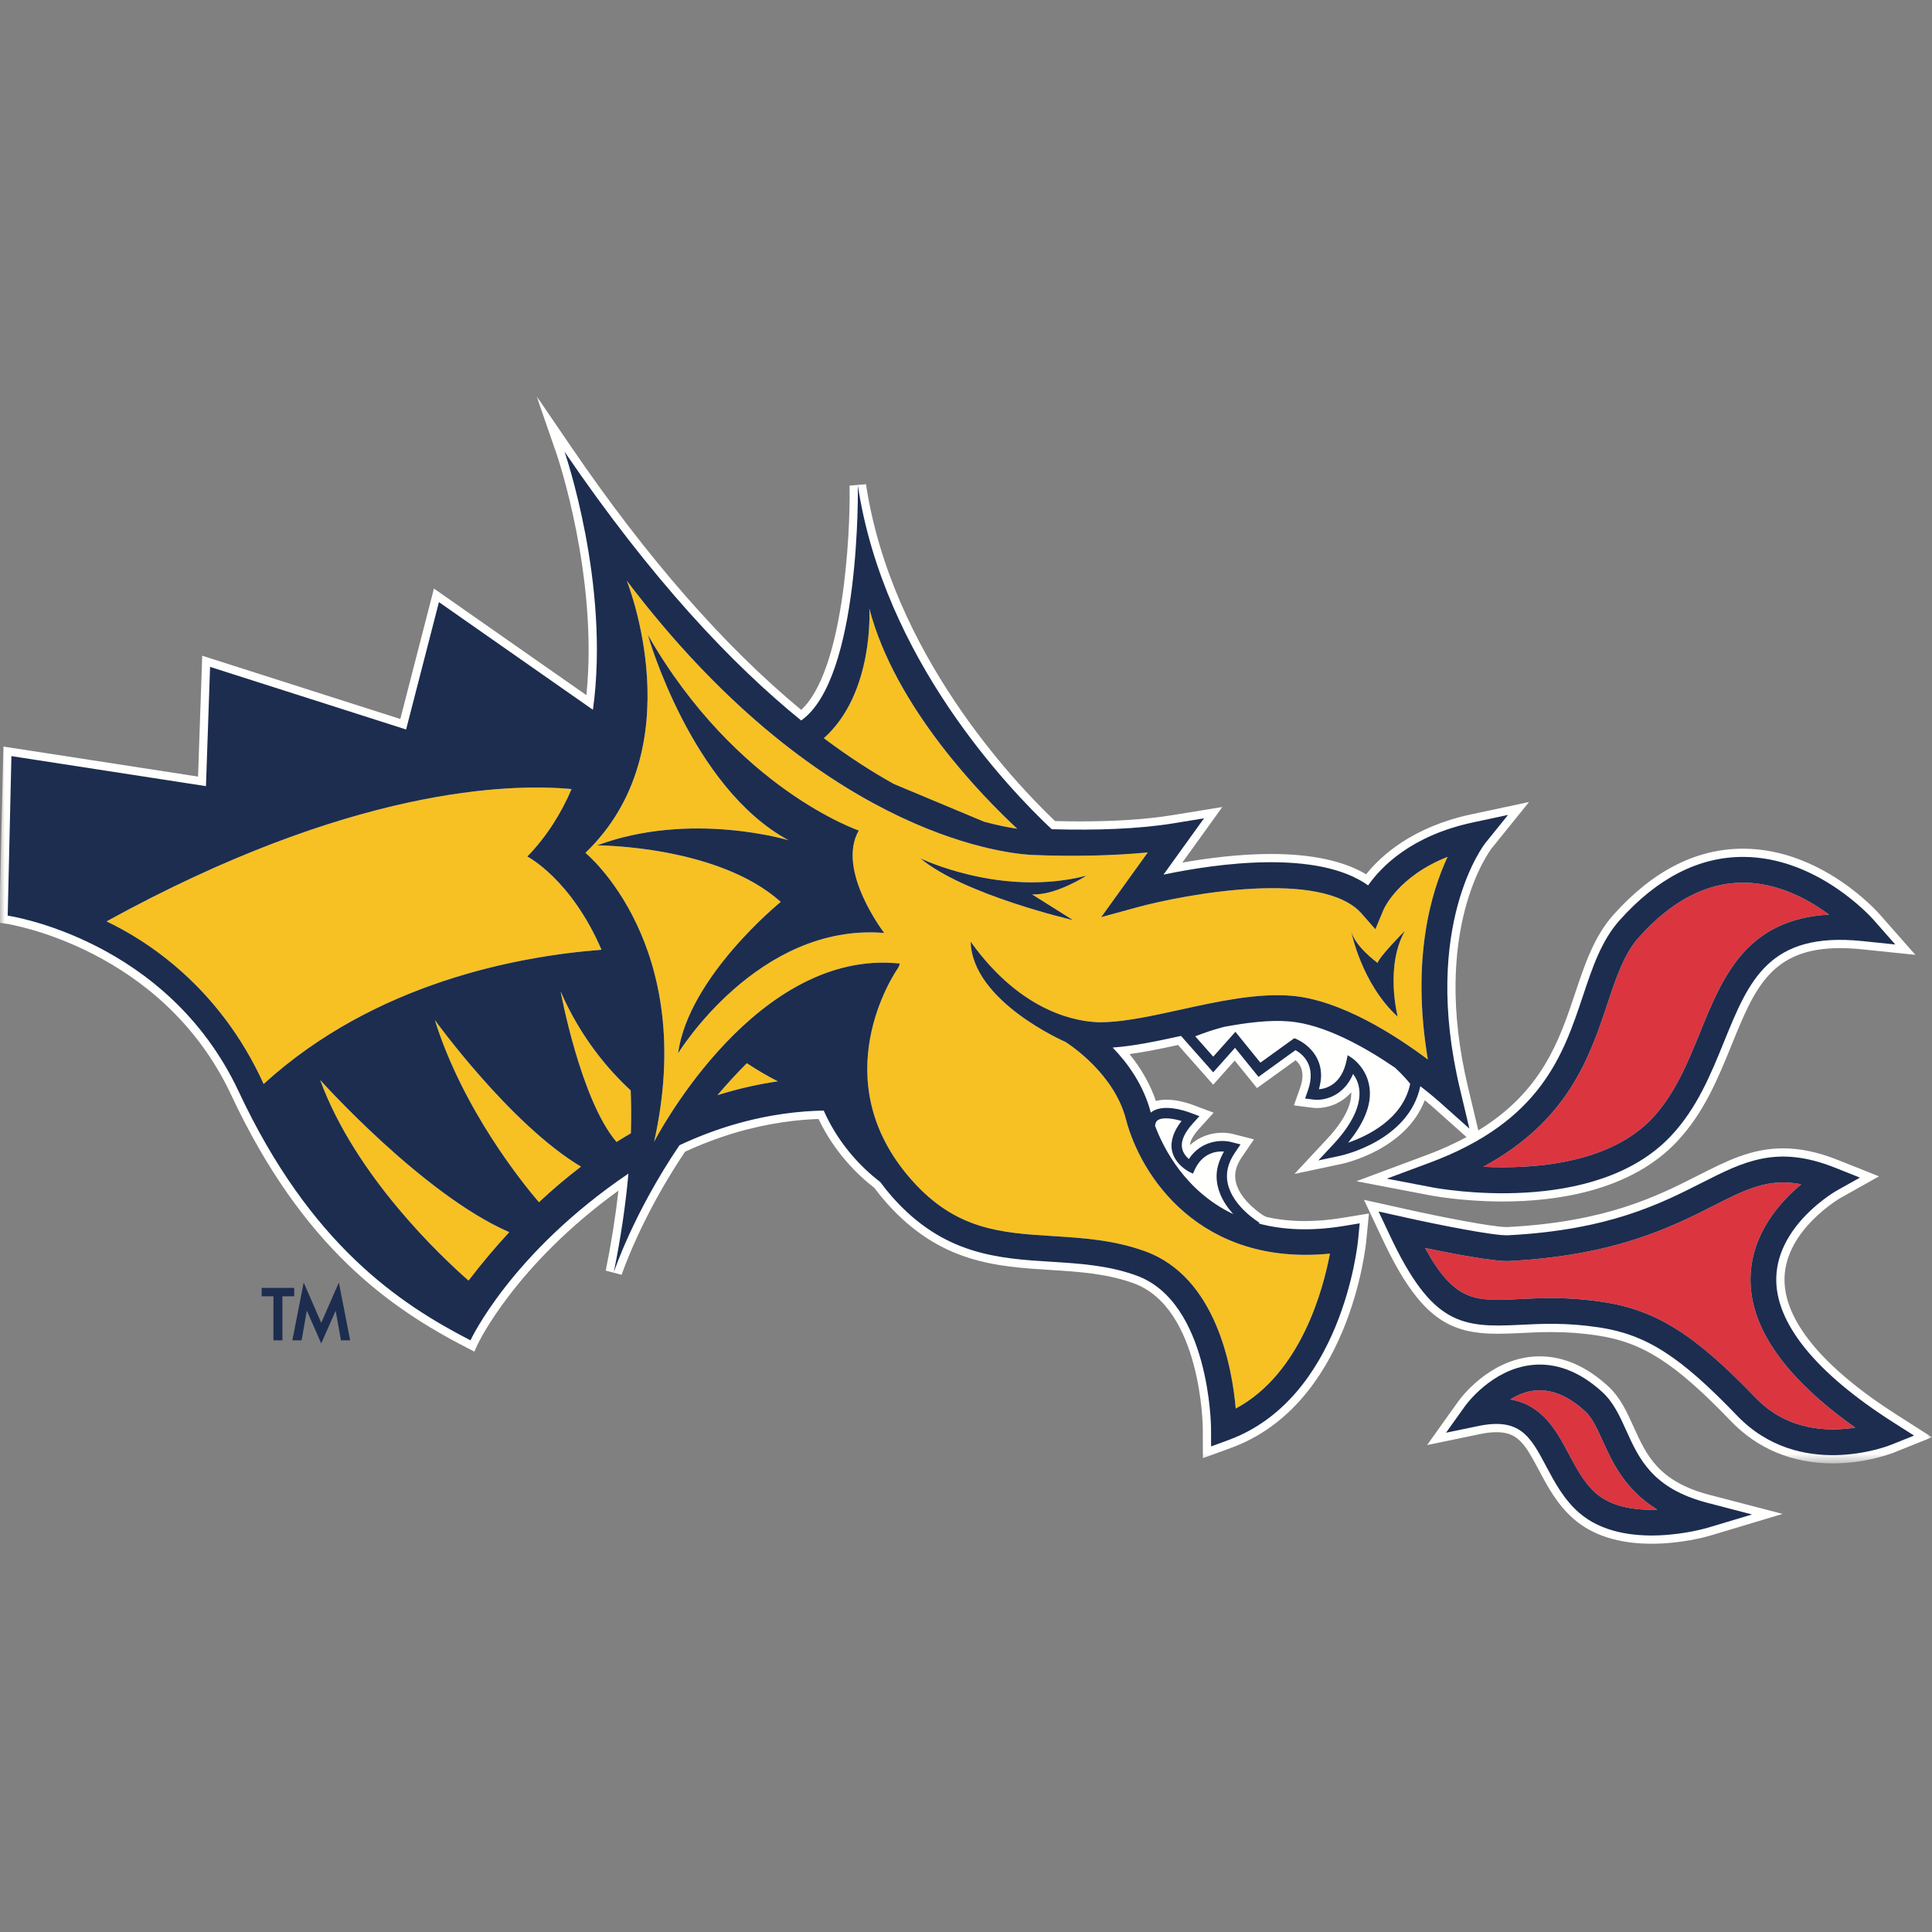 <?xml version="1.0" encoding="UTF-8"?>
<svg width="200px" height="200px" viewBox="0 0 200 200" version="1.1" xmlns="http://www.w3.org/2000/svg" xmlns:xlink="http://www.w3.org/1999/xlink">
    <rect x="0" y="0" width="200" height="200" fill="#808080" stroke="none"/>
    <title>drexel_BGD</title>
    <defs>
        <polygon id="path-1" points="0 0 200 0 200 110.49 0 110.49"></polygon>
    </defs>
    <g id="drexel_BGD" stroke="none" stroke-width="1" fill="none" fill-rule="evenodd">
        <g id="Drexel_bgd" transform="translate(0, 41)">
            <path d="M172.4,117.897 C172.251,117.908 172.105,117.919 171.953,117.927 C172.105,117.919 172.252,117.908 172.4,117.897 Z M173.401,117.805 C173.261,117.821 173.123,117.837 172.978,117.85 C173.122,117.837 173.262,117.821 173.401,117.805 Z M174.307,117.682 C174.183,117.701 174.058,117.72 173.926,117.738 C174.057,117.72 174.184,117.701 174.307,117.682 Z M175.105,117.544 C174.998,117.565 174.889,117.583 174.774,117.604 C174.887,117.584 175.001,117.564 175.105,117.544 Z M175.769,117.407 C175.688,117.425 175.599,117.443 175.51,117.463 C175.598,117.443 175.69,117.425 175.769,117.407 Z M176.291,117.285 C176.236,117.298 176.17,117.313 176.107,117.329 C176.168,117.314 176.237,117.298 176.291,117.285 Z M170.85,117.951 C171.01,117.952 171.166,117.947 171.323,117.945 C171.207,117.947 171.095,117.955 170.977,117.955 C170.936,117.955 170.892,117.952 170.85,117.951 Z M169.831,117.913 C170.038,117.927 170.244,117.935 170.447,117.94 C170.242,117.935 170.039,117.927 169.831,117.913 Z M168.793,117.809 C168.995,117.835 169.196,117.857 169.398,117.877 C169.196,117.857 168.995,117.835 168.793,117.809 Z M165.289,116.793 C165.075,116.688 164.869,116.566 164.664,116.444 C164.869,116.566 165.075,116.688 165.289,116.793 Z M164.348,116.259 C164.044,116.06 163.75,115.844 163.468,115.6 C163.75,115.844 164.044,116.06 164.348,116.259 Z M159.642,110.011 C159.78,110.266 159.92,110.526 160.063,110.799 C159.92,110.526 159.78,110.266 159.642,110.011 Z M158.584,108.29 C158.74,108.499 158.89,108.728 159.039,108.967 C158.89,108.728 158.74,108.499 158.584,108.29 Z M159.122,109.1 C159.263,109.334 159.403,109.577 159.544,109.832 C159.403,109.577 159.263,109.334 159.122,109.1 Z M154.759,106.415 C154.577,106.419 154.384,106.431 154.184,106.45 C154.384,106.431 154.577,106.419 154.759,106.415 Z M153.026,106.623 C153.346,106.556 153.645,106.51 153.931,106.475 C153.645,106.51 153.346,106.556 153.026,106.623 Z M158.57,108.271 C158.419,108.069 158.26,107.885 158.095,107.711 C158.26,107.885 158.419,108.069 158.57,108.271 Z M156.687,106.724 C156.465,106.634 156.224,106.567 155.968,106.515 C156.224,106.567 156.465,106.634 156.687,106.724 Z M157.355,107.084 C157.157,106.952 156.95,106.832 156.722,106.737 C156.95,106.832 157.157,106.952 157.355,107.084 Z M158.001,107.612 C157.834,107.445 157.657,107.296 157.47,107.16 C157.657,107.296 157.834,107.445 158.001,107.612 Z M155.829,106.486 C155.567,106.44 155.284,106.416 154.982,106.412 C155.284,106.416 155.567,106.44 155.829,106.486 Z M159.401,100.261 C159.421,100.261 159.442,100.263 159.463,100.263 C159.168,100.261 158.874,100.273 158.578,100.303 C158.854,100.275 159.128,100.261 159.401,100.261 Z M160.348,100.324 C160.155,100.3 159.959,100.289 159.764,100.28 C159.959,100.289 160.155,100.3 160.348,100.324 Z M161.23,100.486 C161.054,100.443 160.875,100.411 160.696,100.38 C160.875,100.411 161.053,100.443 161.23,100.486 Z M162.109,100.75 C161.937,100.688 161.764,100.633 161.591,100.585 C161.764,100.633 161.937,100.688 162.109,100.75 Z M162.983,101.118 C162.813,101.037 162.642,100.96 162.472,100.889 C162.642,100.96 162.813,101.037 162.983,101.118 Z M163.862,101.597 C163.687,101.491 163.513,101.388 163.338,101.295 C163.513,101.388 163.687,101.491 163.862,101.597 Z M164.763,102.204 C164.573,102.064 164.384,101.925 164.193,101.8 C164.384,101.925 164.573,102.064 164.763,102.204 Z M165.873,103.109 C165.596,102.857 165.317,102.624 165.038,102.405 C165.317,102.624 165.596,102.857 165.873,103.109 Z M166.278,117.209 C166.076,117.136 165.88,117.052 165.683,116.966 C165.879,117.052 166.076,117.136 166.278,117.209 Z M167.302,117.521 C167.102,117.471 166.906,117.411 166.708,117.349 C166.905,117.411 167.103,117.471 167.302,117.521 Z M168.347,117.74 C168.146,117.707 167.946,117.667 167.746,117.625 C167.946,117.667 168.146,117.707 168.347,117.74 Z M176.978,113.752 C171.677,112.373 170.437,109.635 169.125,106.734 C168.41,105.149 167.737,103.658 166.448,102.48 C164.216,100.441 161.844,99.408 159.401,99.408 C159.099,99.408 158.792,99.424 158.489,99.455 C154.077,99.923 151.283,103.623 150.979,104.044 L148.996,106.821 L147.731,108.593 L149.864,108.151 L153.199,107.458 C153.835,107.326 154.409,107.259 154.907,107.259 C157.128,107.259 157.862,108.466 159.311,111.199 C160.195,112.865 161.197,114.755 162.909,116.243 C164.869,117.945 167.583,118.807 170.977,118.807 C174.025,118.807 176.571,118.105 177.05,117.963 L181.617,116.594 L184.533,115.719 L181.586,114.952 L176.978,113.752 L176.978,113.752 Z" id="Fill-1" fill="#FFFFFE"></path>
            <g id="Group-5">
                <mask id="mask-2" fill="white">
                    <use xlink:href="#path-1"></use>
                </mask>
                <g id="Clip-3"></g>
                <path d="M195.003,108.827 C195.062,108.809 195.133,108.788 195.186,108.771 C195.133,108.788 195.063,108.809 195.003,108.827 Z M194.376,109.008 C194.462,108.985 194.561,108.961 194.64,108.938 C194.56,108.961 194.463,108.985 194.376,109.008 Z M193.591,109.2 C193.706,109.174 193.83,109.148 193.937,109.123 C193.829,109.15 193.707,109.174 193.591,109.2 Z M192.679,109.376 C192.818,109.353 192.963,109.331 193.093,109.306 C192.961,109.331 192.818,109.353 192.679,109.376 Z M191.654,109.519 C191.813,109.502 191.975,109.486 192.126,109.465 C191.973,109.486 191.813,109.502 191.654,109.519 Z M190.531,109.608 C190.705,109.599 190.882,109.594 191.05,109.581 C190.881,109.594 190.705,109.599 190.531,109.608 Z M189.27,109.62 C189.479,109.626 189.687,109.632 189.889,109.631 C189.832,109.631 189.78,109.637 189.722,109.637 C189.575,109.637 189.42,109.625 189.27,109.62 Z M182.299,107.579 C182.02,107.402 181.746,107.191 181.47,106.984 C181.746,107.191 182.02,107.402 182.299,107.579 Z M183.588,108.295 C183.332,108.172 183.081,108.022 182.827,107.878 C183.081,108.022 183.333,108.172 183.588,108.295 Z M181.04,106.671 C180.627,106.333 180.22,105.962 179.825,105.55 C180.22,105.962 180.627,106.333 181.04,106.671 Z M163.017,96.131 C163.277,96.151 163.547,96.176 163.819,96.203 C163.547,96.176 163.277,96.151 163.017,96.131 Z M161.86,96.068 C162.083,96.076 162.313,96.09 162.544,96.103 C162.313,96.09 162.083,96.076 161.86,96.068 Z M164.239,96.243 C164.66,96.291 165.091,96.345 165.538,96.414 C165.091,96.345 164.66,96.291 164.239,96.243 Z M160.398,96.046 C159.9,96.047 159.416,96.057 158.951,96.074 C159.416,96.057 159.9,96.047 160.398,96.046 Z M157.344,96.147 C157.78,96.125 158.231,96.103 158.693,96.085 C158.232,96.103 157.779,96.125 157.344,96.147 Z M153.378,96.138 C153.656,96.166 153.938,96.188 154.228,96.199 C153.938,96.187 153.656,96.166 153.378,96.138 Z M152.547,96.021 C152.73,96.054 152.918,96.08 153.106,96.103 C152.918,96.08 152.73,96.054 152.547,96.021 Z M151.747,95.837 C151.908,95.883 152.071,95.922 152.237,95.957 C152.072,95.922 151.908,95.883 151.747,95.837 Z M150.967,95.576 C151.121,95.635 151.275,95.693 151.431,95.742 C151.275,95.693 151.121,95.635 150.967,95.576 Z M150.197,95.217 C150.352,95.299 150.507,95.379 150.663,95.449 C150.507,95.379 150.352,95.299 150.197,95.217 Z M149.39,94.718 C149.566,94.842 149.743,94.963 149.922,95.069 C149.743,94.963 149.566,94.842 149.39,94.718 Z M154.243,96.201 C154.54,96.213 154.846,96.216 155.158,96.216 C155.136,96.216 155.11,96.218 155.088,96.218 C154.8,96.218 154.518,96.213 154.243,96.201 Z M148.496,94 C148.728,94.216 148.963,94.411 149.2,94.589 C148.963,94.411 148.728,94.216 148.496,94 Z M147.791,93.283 C147.963,93.473 148.135,93.645 148.307,93.812 C148.135,93.645 147.963,93.473 147.791,93.283 Z M146.373,91.431 C146.518,91.647 146.661,91.853 146.805,92.05 C146.661,91.853 146.517,91.647 146.373,91.431 Z M145.643,90.262 C145.791,90.514 145.94,90.76 146.087,90.992 C145.94,90.76 145.791,90.514 145.643,90.262 Z M147.087,92.433 C147.236,92.624 147.383,92.803 147.531,92.976 C147.383,92.803 147.236,92.624 147.087,92.433 Z M145.361,89.783 C145.198,89.494 145.032,89.185 144.867,88.87 C145.032,89.185 145.198,89.494 145.361,89.783 Z M144.624,88.414 C144.376,87.929 144.124,87.419 143.868,86.873 C144.124,87.419 144.376,87.929 144.624,88.414 Z M146.288,85.206 C146.198,85.187 146.104,85.167 146.017,85.148 C146.104,85.167 146.198,85.187 146.288,85.206 Z M147.034,85.367 C146.929,85.345 146.823,85.322 146.722,85.3 C146.823,85.322 146.929,85.345 147.034,85.367 Z M147.86,85.54 C147.728,85.513 147.595,85.485 147.466,85.459 C147.595,85.485 147.728,85.513 147.86,85.54 Z M148.643,85.701 C148.502,85.673 148.36,85.644 148.22,85.616 C148.36,85.644 148.502,85.673 148.643,85.701 Z M149.384,85.851 C149.262,85.827 149.139,85.802 149.017,85.778 C149.139,85.802 149.262,85.827 149.384,85.851 Z M150.168,86.004 C150.054,85.982 149.939,85.961 149.823,85.937 C149.939,85.961 150.054,85.982 150.168,86.004 Z M150.995,86.162 C150.867,86.138 150.739,86.114 150.61,86.09 C150.739,86.114 150.867,86.138 150.995,86.162 Z M151.771,86.304 C151.642,86.281 151.513,86.258 151.383,86.233 C151.513,86.258 151.642,86.281 151.771,86.304 Z M152.501,86.433 C152.384,86.414 152.267,86.393 152.148,86.372 C152.267,86.393 152.384,86.414 152.501,86.433 Z M153.212,86.553 C153.103,86.536 152.995,86.517 152.882,86.499 C152.994,86.517 153.104,86.536 153.212,86.553 Z M153.879,86.657 C153.775,86.641 153.672,86.626 153.563,86.609 C153.672,86.626 153.775,86.641 153.879,86.657 Z M154.485,86.744 C154.393,86.732 154.3,86.718 154.203,86.705 C154.3,86.718 154.393,86.732 154.485,86.744 Z M155.026,86.811 C154.946,86.801 154.864,86.793 154.778,86.782 C154.864,86.791 154.946,86.801 155.026,86.811 Z M155.494,86.855 C155.426,86.85 155.356,86.844 155.282,86.836 C155.356,86.844 155.426,86.85 155.494,86.855 Z M155.874,86.875 C155.82,86.874 155.764,86.872 155.703,86.869 C155.764,86.872 155.82,86.874 155.874,86.875 Z M156.222,96.196 C156.109,96.199 156.001,96.199 155.889,96.203 C156.001,96.199 156.108,96.199 156.222,96.196 Z M161.394,96.056 C161.18,96.051 160.968,96.046 160.761,96.045 C160.968,96.046 161.18,96.051 161.394,96.056 Z M177.374,80.837 C177.275,80.884 177.177,80.933 177.079,80.982 C177.177,80.933 177.276,80.884 177.374,80.837 Z M178.358,80.361 C178.259,80.407 178.161,80.454 178.061,80.502 C178.161,80.454 178.259,80.407 178.358,80.361 Z M180.474,79.483 C180.385,79.514 180.295,79.544 180.206,79.577 C180.295,79.544 180.385,79.514 180.474,79.483 Z M181.451,79.174 C181.351,79.202 181.252,79.231 181.154,79.261 C181.252,79.231 181.351,79.202 181.451,79.174 Z M182.407,78.944 C182.355,78.954 182.302,78.968 182.249,78.979 C182.302,78.968 182.355,78.954 182.407,78.944 Z M183.651,78.776 C183.56,78.784 183.467,78.788 183.377,78.798 C183.467,78.788 183.56,78.784 183.651,78.776 Z M184.733,78.737 C184.623,78.736 184.515,78.736 184.407,78.738 C184.468,78.737 184.526,78.728 184.588,78.728 C184.635,78.728 184.685,78.736 184.733,78.737 Z M185.837,78.799 C185.781,78.793 185.728,78.792 185.672,78.787 C185.728,78.792 185.781,78.793 185.837,78.799 Z M188.251,79.295 C188.374,79.331 188.496,79.365 188.62,79.406 C188.496,79.365 188.374,79.331 188.251,79.295 Z M186.987,78.979 C187.095,79.001 187.206,79.029 187.314,79.053 C187.206,79.029 187.095,79.001 186.987,78.979 Z M184.886,108.835 C184.644,108.749 184.4,108.641 184.156,108.537 C184.4,108.641 184.644,108.749 184.886,108.835 Z M186.183,109.22 C185.948,109.163 185.712,109.088 185.476,109.016 C185.712,109.088 185.948,109.163 186.183,109.22 Z M187.461,109.469 C187.235,109.436 187.006,109.387 186.775,109.342 C187.006,109.387 187.235,109.436 187.461,109.469 Z M188.704,109.599 C188.488,109.586 188.268,109.56 188.046,109.536 C188.267,109.56 188.488,109.586 188.704,109.599 Z M198.6,106.894 L196.411,105.498 C188.647,100.545 184.608,95.626 184.733,91.272 C184.871,86.288 190.465,83.048 190.521,83.015 L194.512,80.775 L192.853,80.113 L190.259,79.081 C188.226,78.27 186.371,77.876 184.588,77.876 C181.311,77.876 178.748,79.177 175.779,80.683 C171.552,82.827 166.296,85.493 156.069,86.024 L155.97,86.026 C154.494,86.026 148.986,84.941 145.548,84.171 L141.197,83.205 L143.095,87.236 C147.026,95.599 150.095,97.07 155.088,97.07 C155.861,97.07 156.684,97.034 157.387,96.998 C158.337,96.95 159.412,96.895 160.564,96.895 C162.248,96.895 163.787,97.009 165.409,97.257 C170.076,97.963 173.429,100.123 179.209,106.141 C181.944,108.985 185.579,110.49 189.722,110.49 C193.226,110.49 195.935,109.414 196.048,109.369 L200,107.788 L198.6,106.894 L198.6,106.894 Z" id="Fill-2" fill="#FFFFFE" mask="url(#mask-2)"></path>
                <path d="M111.551,44.878 C110.672,44.875 109.782,44.865 108.871,44.84 C109.782,44.865 110.672,44.875 111.551,44.878 Z M117.014,44.72 C117.717,44.674 118.398,44.613 119.063,44.544 C118.398,44.613 117.717,44.674 117.014,44.72 Z M121.467,44.232 C120.841,44.333 120.184,44.417 119.514,44.494 C120.184,44.417 120.841,44.333 121.467,44.232 Z M133.574,48.324 C133.316,48.308 133.059,48.291 132.798,48.282 C133.059,48.291 133.316,48.308 133.574,48.324 Z M132.129,48.269 C131.872,48.264 131.617,48.259 131.358,48.262 C131.43,48.26 131.501,48.257 131.571,48.257 C131.758,48.257 131.943,48.265 132.129,48.269 Z M141.627,50.654 C141.305,50.424 140.964,50.216 140.604,50.023 C140.964,50.216 141.305,50.424 141.627,50.654 Z M139.48,49.503 C139.736,49.605 139.976,49.726 140.218,49.843 C139.976,49.726 139.736,49.605 139.48,49.503 Z M138.267,49.085 C138.511,49.157 138.744,49.245 138.979,49.328 C138.744,49.245 138.511,49.157 138.267,49.085 Z M136.978,48.761 C137.225,48.813 137.463,48.878 137.703,48.94 C137.463,48.878 137.225,48.813 136.978,48.761 Z M139.678,70.928 C139.823,70.7 139.957,70.452 140.074,70.173 C139.957,70.452 139.823,70.7 139.678,70.928 Z M139.215,71.536 C139.324,71.416 139.425,71.278 139.525,71.138 C139.424,71.278 139.324,71.416 139.215,71.536 Z M138.703,72.011 C138.809,71.928 138.912,71.831 139.014,71.732 C138.911,71.831 138.809,71.928 138.703,72.011 Z M138.162,72.366 C138.269,72.307 138.374,72.24 138.48,72.168 C138.374,72.24 138.269,72.307 138.162,72.366 Z M137.611,72.613 C137.717,72.575 137.824,72.531 137.93,72.481 C137.823,72.531 137.718,72.575 137.611,72.613 Z M137.072,72.766 C137.175,72.745 137.28,72.72 137.387,72.689 C137.28,72.72 137.175,72.745 137.072,72.766 Z M136.56,72.836 C136.659,72.83 136.76,72.821 136.866,72.805 C136.76,72.821 136.66,72.83 136.56,72.836 Z M135.981,72.829 C136.104,72.843 136.242,72.849 136.387,72.847 C136.372,72.847 136.356,72.849 136.343,72.849 C136.214,72.849 136.092,72.842 135.981,72.829 Z M135.627,48.525 C135.88,48.56 136.125,48.608 136.372,48.651 C136.125,48.608 135.88,48.56 135.627,48.525 Z M134.23,48.368 C134.487,48.39 134.737,48.42 134.991,48.449 C134.739,48.42 134.487,48.39 134.23,48.368 Z M129.853,48.298 C130.086,48.288 130.319,48.284 130.553,48.278 C130.319,48.284 130.086,48.288 129.853,48.298 Z M128.357,48.387 C128.587,48.37 128.817,48.358 129.049,48.343 C128.817,48.358 128.586,48.37 128.357,48.387 Z M126.886,48.52 C127.108,48.497 127.333,48.477 127.558,48.458 C127.333,48.477 127.108,48.497 126.886,48.52 Z M125.457,48.687 C125.666,48.66 125.878,48.637 126.088,48.612 C125.878,48.637 125.665,48.66 125.457,48.687 Z M124.081,48.883 C124.273,48.852 124.473,48.827 124.669,48.798 C124.473,48.827 124.273,48.852 124.081,48.883 Z M122.781,49.095 C122.944,49.066 123.119,49.039 123.287,49.012 C123.119,49.039 122.944,49.066 122.781,49.095 Z M121.562,49.318 C121.68,49.295 121.809,49.273 121.93,49.25 C121.809,49.273 121.68,49.295 121.562,49.318 Z M114.724,44.831 C115.397,44.809 116.057,44.779 116.702,44.739 C116.057,44.779 115.397,44.809 114.724,44.831 Z M112.004,44.88 C112.776,44.879 113.534,44.868 114.276,44.847 C113.534,44.868 112.776,44.879 112.004,44.88 Z M119.581,73.909 C119.419,73.977 119.264,74.059 119.129,74.17 C119.264,74.059 119.419,73.977 119.581,73.909 Z M120.123,73.752 C119.984,73.776 119.85,73.812 119.721,73.857 C119.851,73.812 119.984,73.776 120.123,73.752 Z M120.797,73.694 C120.613,73.692 120.429,73.704 120.251,73.728 C120.417,73.706 120.585,73.692 120.755,73.692 C120.769,73.692 120.782,73.694 120.797,73.694 Z M121.368,73.734 C121.207,73.714 121.044,73.702 120.881,73.697 C121.044,73.702 121.207,73.714 121.368,73.734 Z M121.977,73.832 C121.816,73.798 121.647,73.769 121.473,73.745 C121.648,73.769 121.816,73.798 121.977,73.832 Z M122.537,73.969 C122.674,74.007 122.791,74.043 122.893,74.077 C122.791,74.043 122.673,74.007 122.537,73.969 Z M122.078,73.854 C122.221,73.886 122.356,73.919 122.48,73.953 C122.356,73.919 122.221,73.886 122.078,73.854 Z M122.963,74.1 C123.053,74.131 123.131,74.159 123.181,74.177 C123.132,74.159 123.05,74.13 122.963,74.1 Z M123.53,78.402 C123.368,78.575 123.212,78.764 123.069,78.98 C123.212,78.762 123.368,78.575 123.53,78.402 Z M124.052,77.935 C123.924,78.031 123.801,78.139 123.679,78.256 C123.801,78.139 123.924,78.031 124.052,77.935 Z M124.691,77.537 C124.528,77.617 124.368,77.711 124.21,77.818 C124.368,77.711 124.528,77.617 124.691,77.537 Z M125.295,77.301 C125.111,77.355 124.928,77.422 124.745,77.508 C124.929,77.422 125.111,77.355 125.295,77.301 Z M125.848,77.175 C125.717,77.196 125.584,77.225 125.45,77.259 C125.584,77.225 125.717,77.196 125.848,77.175 Z M126.433,77.119 C126.297,77.123 126.154,77.134 126.009,77.151 C126.155,77.132 126.296,77.123 126.433,77.119 Z M126.861,77.134 C126.749,77.124 126.637,77.115 126.514,77.115 C126.521,77.115 126.528,77.114 126.536,77.114 C126.65,77.114 126.755,77.125 126.861,77.134 Z M127.011,77.142 C127.164,77.16 127.307,77.186 127.431,77.218 C127.307,77.186 127.164,77.16 127.011,77.142 Z M132.333,86.064 C132.229,86.049 132.129,86.031 132.027,86.014 C132.129,86.031 132.229,86.049 132.333,86.064 Z M136.062,86.215 C136.292,86.204 136.516,86.203 136.754,86.186 C136.516,86.203 136.292,86.204 136.062,86.215 Z M134.132,86.227 C134.253,86.233 134.376,86.236 134.498,86.239 C134.376,86.236 134.253,86.233 134.132,86.227 Z M169.144,52.727 C168.645,53.204 168.152,53.715 167.666,54.26 C168.152,53.715 168.645,53.204 169.144,52.727 Z M170.66,51.397 C170.317,51.673 169.981,51.984 169.643,52.289 C169.981,51.984 170.317,51.673 170.66,51.397 Z M172.211,50.27 C171.895,50.478 171.586,50.72 171.274,50.95 C171.586,50.72 171.895,50.478 172.211,50.27 Z M180.478,47.707 C180.163,47.706 179.854,47.742 179.543,47.761 C179.838,47.742 180.132,47.707 180.43,47.707 C180.446,47.707 180.462,47.707 180.478,47.707 Z M182.065,59.867 C182.159,59.751 182.251,59.637 182.349,59.526 C182.251,59.637 182.159,59.751 182.065,59.867 Z M181.441,60.707 C181.528,60.58 181.615,60.454 181.704,60.333 C181.614,60.454 181.528,60.58 181.441,60.707 Z M180.873,61.609 C180.953,61.473 181.034,61.339 181.116,61.207 C181.034,61.339 180.953,61.473 180.873,61.609 Z M180.35,62.568 C180.421,62.427 180.496,62.289 180.57,62.151 C180.496,62.289 180.421,62.427 180.35,62.568 Z M179.855,63.581 C179.922,63.438 179.99,63.298 180.058,63.158 C179.99,63.298 179.922,63.438 179.855,63.581 Z M179.384,64.64 C179.442,64.502 179.503,64.368 179.563,64.233 C179.503,64.368 179.443,64.501 179.384,64.64 Z M178.922,65.736 C178.967,65.627 179.012,65.521 179.057,65.412 C179.012,65.521 178.967,65.627 178.922,65.736 Z M183.058,58.796 C182.954,58.893 182.857,58.995 182.758,59.095 C182.857,58.995 182.954,58.893 183.058,58.796 Z M183.846,58.147 C183.739,58.225 183.641,58.312 183.539,58.393 C183.641,58.312 183.739,58.225 183.846,58.147 Z M184.72,57.586 C184.632,57.636 184.551,57.694 184.465,57.746 C184.551,57.694 184.632,57.636 184.72,57.586 Z M185.898,57.047 C185.831,57.073 185.758,57.092 185.694,57.118 C185.758,57.092 185.831,57.073 185.898,57.047 Z M187.204,56.655 C187.063,56.689 186.914,56.715 186.779,56.752 C186.914,56.715 187.063,56.689 187.204,56.655 Z M188.515,56.423 C188.337,56.445 188.156,56.464 187.985,56.492 C188.156,56.464 188.337,56.445 188.515,56.423 Z M189.935,56.316 C189.73,56.322 189.522,56.327 189.325,56.341 C189.522,56.327 189.731,56.324 189.935,56.316 Z M191.267,56.317 C191.138,56.313 191.01,56.309 190.883,56.306 C191.01,56.309 191.138,56.313 191.267,56.317 Z M177.846,47.972 C178.146,47.916 178.443,47.845 178.745,47.809 C178.443,47.845 178.146,47.916 177.846,47.972 Z M176.179,48.391 C176.475,48.297 176.767,48.19 177.065,48.117 C176.767,48.19 176.475,48.297 176.179,48.391 Z M174.53,49.022 C174.824,48.889 175.118,48.742 175.415,48.63 C175.118,48.742 174.824,48.889 174.53,49.022 Z M172.9,49.868 C173.199,49.693 173.495,49.503 173.796,49.348 C173.495,49.503 173.199,49.693 172.9,49.868 Z M171.858,77.65 C171.954,77.567 172.051,77.489 172.146,77.403 C172.051,77.489 171.954,77.567 171.858,77.65 Z M170.9,78.413 C171.02,78.325 171.139,78.239 171.256,78.148 C171.139,78.239 171.02,78.325 170.9,78.413 Z M169.933,79.072 C170.062,78.99 170.19,78.909 170.318,78.823 C170.19,78.909 170.062,78.99 169.933,79.072 Z M168.939,79.654 C169.071,79.583 169.2,79.508 169.33,79.434 C169.2,79.508 169.071,79.583 168.939,79.654 Z M167.919,80.168 C168.041,80.111 168.162,80.05 168.282,79.99 C168.162,80.05 168.042,80.111 167.919,80.168 Z M166.877,80.62 C166.947,80.592 167.017,80.559 167.087,80.53 C167.017,80.559 166.947,80.592 166.877,80.62 Z M165.482,81.117 C165.593,81.081 165.705,81.049 165.816,81.011 C165.705,81.049 165.593,81.081 165.482,81.117 Z M164.31,81.464 C164.45,81.426 164.59,81.39 164.73,81.35 C164.59,81.39 164.45,81.426 164.31,81.464 Z M163.188,81.741 C163.335,81.708 163.483,81.675 163.63,81.638 C163.483,81.675 163.335,81.708 163.188,81.741 Z M162.082,81.966 C162.228,81.939 162.374,81.911 162.52,81.882 C162.374,81.911 162.228,81.939 162.082,81.966 Z M160.986,82.148 C161.121,82.128 161.256,82.105 161.391,82.084 C161.256,82.105 161.121,82.128 160.986,82.148 Z M159.903,82.289 C160.004,82.278 160.105,82.263 160.207,82.251 C160.105,82.263 160.004,82.278 159.903,82.289 Z M158.619,82.41 C158.692,82.403 158.762,82.4 158.835,82.394 C158.762,82.4 158.692,82.403 158.619,82.41 Z M157.414,82.481 C157.537,82.477 157.66,82.472 157.784,82.464 C157.66,82.472 157.537,82.477 157.414,82.481 Z M156.36,82.516 C156.492,82.513 156.622,82.511 156.755,82.507 C156.622,82.511 156.492,82.513 156.36,82.516 Z M155.421,82.524 C155.531,82.524 155.641,82.524 155.752,82.523 C155.688,82.524 155.619,82.525 155.554,82.525 C155.509,82.525 155.467,82.524 155.421,82.524 Z M153.976,82.496 C154.038,82.497 154.099,82.501 154.161,82.502 C154.098,82.501 154.038,82.497 153.976,82.496 Z M150.553,82.244 C150.506,82.239 150.464,82.233 150.418,82.228 C150.464,82.233 150.507,82.239 150.553,82.244 Z M151.659,82.354 C151.596,82.347 151.534,82.343 151.472,82.336 C151.532,82.343 151.596,82.347 151.659,82.354 Z M138.909,85.08 C137.582,85.295 136.292,85.404 135.075,85.404 C133.68,85.404 132.346,85.261 131.101,84.977 L130.75,84.802 L130.752,84.802 C130.756,84.802 128.371,83.326 127.933,81.353 C127.745,80.502 127.941,79.688 128.55,78.795 L129.127,77.95 L129.81,76.944 L128.632,76.644 L127.642,76.392 C127.305,76.306 126.923,76.261 126.536,76.261 C125.263,76.261 124.096,76.713 123.193,77.532 C123.201,77.229 123.369,76.704 124.094,75.894 L124.796,75.114 L125.634,74.183 L124.461,73.745 L123.479,73.378 C123.149,73.253 121.965,72.84 120.755,72.84 C120.356,72.84 119.99,72.885 119.659,72.974 C119.078,71.271 118.162,69.646 116.923,68.118 C118.492,67.908 120.158,67.567 121.953,67.177 L124.953,70.569 L125.59,71.289 L126.229,70.571 L127.818,68.788 C128.599,69.753 129.616,71.011 129.616,71.011 L130.123,71.638 L130.778,71.167 C130.778,71.167 133.037,69.537 134.122,68.753 C134.702,69.253 135.11,70.118 134.593,71.598 L134.298,72.433 L133.947,73.429 L134.995,73.562 L135.874,73.674 C136.018,73.692 136.175,73.703 136.343,73.703 C137.466,73.703 138.837,73.25 139.881,72.079 C139.937,73.418 139.08,75.077 137.392,76.891 L135.847,78.547 L134.002,80.525 L138.865,79.492 C139.153,79.431 145.531,78.036 147.491,72.897 C148.052,73.357 148.374,73.64 148.377,73.644 L151.545,76.47 L151.815,76.711 C150.602,77.366 149.257,77.986 147.731,78.554 L140.413,81.28 L143.406,81.853 L148.084,82.748 C148.215,82.774 151.389,83.378 155.554,83.378 C161.127,83.378 168.782,82.301 173.605,77.169 C176.405,74.187 177.854,70.622 179.254,67.176 C181.621,61.353 183.329,57.148 190.481,57.148 C191.179,57.148 191.933,57.188 192.721,57.27 L196.11,57.621 L198.279,57.845 L194.586,53.653 C194.346,53.379 188.576,46.885 180.481,46.855 L180.43,46.855 C175.593,46.855 171.084,49.155 167.03,53.691 C165.025,55.934 164.069,58.794 163.056,61.821 C161.447,66.64 159.661,71.973 153.033,76.021 L152.942,75.636 L151.96,71.511 C148.094,55.27 154.163,47.149 154.423,46.812 L158.287,42.023 L152.255,43.312 C146.269,44.601 143.015,47.515 141.423,49.505 C139.072,48.111 135.763,47.404 131.571,47.404 C128.324,47.404 125.031,47.829 122.392,48.297 C123.715,46.458 125.332,44.211 125.332,44.211 L126.533,42.54 L124.502,42.872 L121.329,43.39 C118.716,43.814 115.522,44.03 111.837,44.03 C110.995,44.03 110.117,44.019 109.219,43.996 C104.993,39.974 92.285,26.6 89.647,9.128 L87.951,9.269 C88.039,14.506 87.285,28.483 82.941,32.486 C74.969,25.898 66.966,16.75 59.144,5.281 L55.543,0 L57.633,6.04 C57.678,6.17 61.961,18.731 60.703,30.964 L44.92,19.927 L41.44,33.429 C37.164,32.064 22.006,27.223 22.006,27.223 L20.934,26.88 L20.502,39.392 C16.056,38.705 1.311,36.431 1.311,36.431 L0.351,36.283 L-0.073,54.523 L0.676,54.632 C0.836,54.655 16.804,57.129 23.944,72.371 C31.339,88.153 40.413,94.44 48.313,98.509 L49.103,98.916 L49.477,98.108 C49.516,98.024 53.337,89.968 64.02,82.254 C63.722,84.91 63.282,87.687 62.706,90.532 L64.351,90.967 C64.371,90.909 66.33,85.046 70.914,78.226 C72.609,77.443 74.346,76.785 76.079,76.27 C79.617,75.222 82.659,74.904 84.733,74.836 C86.387,78.291 88.751,80.604 90.514,81.971 C90.965,82.572 91.373,83.073 91.793,83.545 C97.33,89.756 103.154,90.118 108.785,90.469 C111.634,90.648 114.546,90.831 117.332,91.837 C124.371,94.376 124.513,106.708 124.513,106.833 L124.523,109.951 L127.452,108.879 C139.675,104.4 141.372,88.136 141.437,87.445 L141.713,84.619 L140.618,84.8 L138.909,85.08 L138.909,85.08 Z" id="Fill-4" fill="#FFFFFE" mask="url(#mask-2)"></path>
            </g>
            <path d="M144.429,69.54 C141.328,67.414 137.13,65.047 133.473,64.737 C131.428,64.566 129.105,64.858 126.716,65.301 C125.753,65.554 124.761,65.87 123.731,66.28 C124.18,66.786 125.241,67.984 125.596,68.386 C126.013,67.918 127.889,65.812 127.889,65.812 C127.889,65.812 130.118,68.569 130.476,69.007 C130.943,68.672 133.983,66.477 133.983,66.477 L134.165,66.545 C134.193,66.559 136.758,67.572 136.758,70.347 C136.758,70.77 136.672,71.25 136.536,71.759 C137.302,71.698 138.887,71.264 139.403,68.748 L139.508,68.23 L139.95,68.519 C140.012,68.563 141.526,69.579 141.779,71.638 C141.799,71.831 141.811,72.025 141.811,72.221 C141.811,73.785 141.027,75.488 139.559,77.287 C141.457,76.64 145.217,74.898 145.982,71.196 C145.785,70.944 145.264,70.313 144.429,69.54" id="Fill-6" fill="#FFFFFE"></path>
            <path d="M125.941,80.749 C125.941,79.89 126.235,79.041 126.708,78.206 C125.959,78.156 124.468,78.307 123.646,80.16 L123.496,80.495 L123.164,80.339 C123.104,80.306 121.621,79.588 121.319,78.086 C121.14,77.14 121.48,76.108 122.317,75.043 C121.436,74.784 120.268,74.602 119.794,75.008 C119.656,75.124 119.591,75.315 119.574,75.55 C120.45,77.877 122.701,82.325 127.673,84.688 C126.975,83.925 126.316,82.942 126.054,81.777 C125.978,81.434 125.941,81.089 125.941,80.749" id="Fill-7" fill="#FFFFFE"></path>
            <path d="M54.589,47.668 C56.59,45.598 58.079,43.226 59.17,40.683 C52.879,40.094 36.369,40.441 11.029,54.382 C15.065,56.298 22.684,61.065 27.294,71.215 C38.828,60.692 53.729,57.971 62.269,57.319 C59.092,49.963 54.589,47.668 54.589,47.668" id="Fill-8" fill="#F7C124"></path>
            <path d="M58.035,61.631 C58.035,61.631 60.093,72.846 63.821,77.215 C64.322,76.901 64.818,76.604 65.308,76.321 C65.356,74.761 65.344,73.283 65.288,71.877 C62.993,69.761 60.119,66.428 58.035,61.631" id="Fill-9" fill="#F7C124"></path>
            <path d="M74.266,72.374 C76.537,71.66 78.639,71.213 80.521,70.94 C79.661,70.504 78.541,69.878 77.311,69.062 C76.225,70.153 75.21,71.261 74.266,72.374" id="Fill-10" fill="#F7C124"></path>
            <path d="M45.015,64.594 C47.923,73.866 54.102,81.484 55.794,83.454 C57.264,82.077 58.72,80.855 60.145,79.771 C52.821,75.407 45.015,64.594 45.015,64.594" id="Fill-11" fill="#F7C124"></path>
            <path d="M33.145,70.8 C36.811,80.827 45.867,89.257 48.504,91.565 C49.906,89.734 51.314,88.067 52.719,86.553 C43.77,82.671 33.145,70.8 33.145,70.8" id="Fill-12" fill="#F7C124"></path>
            <path d="M101.867,44.059 C103.151,44.409 104.301,44.644 105.306,44.792 C101.731,41.47 92.669,32.261 89.993,21.997 C89.993,21.997 90.524,30.742 85.284,35.418 C87.872,37.359 90.303,38.919 92.552,40.164 L101.867,44.059" id="Fill-13" fill="#F7C124"></path>
            <path d="M95.27,47.852 C95.27,47.852 103.631,51.926 112.468,49.647 C112.468,49.647 109.272,51.724 106.835,51.584 L111.072,54.248 C111.072,54.248 99.783,51.642 95.27,47.852 Z M70.192,68.046 C71.266,60.106 80.821,52.363 80.821,52.363 C74.299,46.507 61.816,46.512 61.816,46.512 C71.52,42.909 81.642,45.987 81.642,45.987 C71.524,40.54 67.064,24.72 67.064,24.72 C76.186,40.654 88.901,44.976 88.901,44.976 C86.531,49.073 91.532,55.577 91.532,55.577 C78.448,54.522 70.192,68.046 70.192,68.046 Z M142.608,58.681 C142.826,57.971 145.438,55.354 145.438,55.354 C143.34,59.066 144.692,64.251 144.692,64.251 C140.923,60.811 139.877,55.414 139.877,55.414 C140.308,57.028 142.608,58.681 142.608,58.681 Z M113.923,64.826 L114.572,64.806 C116.769,64.707 119.414,64.131 122.166,63.529 C126.077,62.669 130.119,61.781 133.697,62.082 C138.793,62.509 144.466,66.172 147.81,68.677 C146.074,58.323 148.133,51.367 149.857,47.699 C144.735,49.722 143.272,53.047 143.205,53.214 L142.378,55.196 L140.968,53.588 C136.891,48.938 122.738,51.55 117.628,52.948 L113.994,53.943 C113.994,53.943 117.554,48.997 118.818,47.243 C115.239,47.586 111.078,47.683 106.701,47.498 C103.322,47.286 84.466,44.949 64.878,19.107 C64.878,19.107 71.9,36.438 60.603,47.286 C60.603,47.286 72.283,56.789 67.71,77.202 C67.71,77.202 77.357,58.374 91.738,58.654 C92.229,58.67 92.699,58.7 93.145,58.74 C93.112,58.93 93.043,59.099 92.931,59.262 C92.609,59.726 85.129,70.782 94.42,81.206 C98.994,86.336 103.634,86.623 109.007,86.961 C112.082,87.152 115.256,87.349 118.526,88.526 C125.92,91.193 127.559,100.635 127.923,104.813 C134.681,101.191 136.986,92.438 137.675,88.775 C124.265,90.094 118.096,80.804 116.554,74.856 C115.353,70.235 110.938,67.27 110.291,66.857 C110.291,66.857 100.642,62.689 100.481,56.479 C105.844,63.98 111.718,64.801 113.923,64.826 L113.923,64.826 Z" id="Fill-14" fill="#F7C124"></path>
            <path d="M165.918,108.175 C165.337,106.884 164.83,105.768 164.072,105.079 C162.339,103.494 160.588,102.777 158.876,102.952 C157.919,103.05 157.07,103.421 156.342,103.865 C159.697,104.449 161.128,107.118 162.419,109.552 C163.196,111.015 163.999,112.531 165.217,113.586 C166.908,115.055 169.396,115.36 171.56,115.276 C168.219,113.215 166.923,110.397 165.918,108.175" id="Fill-15" fill="#DB3540"></path>
            <path d="M171.042,74.761 C173.394,72.257 174.717,69.002 175.996,65.853 C178.337,60.088 180.769,54.166 189.336,53.679 C187.252,52.133 184.086,50.381 180.451,50.373 C176.65,50.365 173.016,52.269 169.653,56.037 C168.13,57.739 167.321,60.152 166.389,62.949 C164.563,68.418 162.334,75.043 153.536,79.789 C158.636,80.03 166.568,79.521 171.042,74.761" id="Fill-16" fill="#DB3540"></path>
            <g id="Group-20" transform="translate(147.519, 81.404)">
                <path d="M33.692,10.067 C33.692,9.962 33.694,9.854 33.698,9.748 C33.834,5.258 36.768,2.002 38.951,0.193 C35.587,-0.479 33.267,0.686 29.853,2.418 C25.572,4.59 19.706,7.563 8.736,8.135 C7.221,8.214 2.91,7.392 3.46226208e-14,6.789 C3.084,12.401 5.23,12.304 9.693,12.08 C11.967,11.965 14.796,11.821 18.419,12.373 C23.912,13.206 27.901,15.711 34.228,22.299 C37.549,25.754 41.81,25.813 44.533,25.378 C37.358,20.291 33.692,15.152 33.692,10.067" id="Fill-17" fill="#DB3540"></path>
                <path d="M17.699,32.182 C16.481,31.127 15.678,29.61 14.901,28.147 C13.609,25.713 12.178,23.044 8.823,22.461 C9.552,22.016 10.401,21.646 11.357,21.547 C13.07,21.373 14.82,22.089 16.554,23.674 C17.311,24.364 17.818,25.48 18.399,26.771 C19.404,28.993 20.7,31.81 24.042,33.872 C21.877,33.956 19.39,33.651 17.699,32.182 Z M20.827,25.676 C20.152,24.179 19.513,22.764 18.354,21.704 C16.025,19.577 13.569,18.636 11.06,18.899 C6.908,19.34 4.264,22.985 4.152,23.139 L2.172,25.911 L5.507,25.219 C9.851,24.315 10.923,26.337 12.545,29.395 C13.395,30.995 14.36,32.812 15.95,34.196 C20.641,38.268 28.938,35.845 29.291,35.74 L33.853,34.373 L29.244,33.172 C23.546,31.69 22.165,28.631 20.827,25.676 L20.827,25.676 Z" id="Fill-19" fill="#1D2D4F"></path>
            </g>
            <path d="M166.389,62.949 C167.321,60.152 168.13,57.739 169.653,56.037 C173.016,52.269 176.65,50.365 180.451,50.373 C184.086,50.381 187.252,52.133 189.336,53.679 C180.769,54.166 178.337,60.088 175.996,65.853 C174.717,69.002 173.394,72.257 171.042,74.761 C166.568,79.521 158.636,80.03 153.536,79.789 C162.334,75.043 164.563,68.418 166.389,62.949 Z M143.566,81.015 L148.243,81.911 C148.927,82.043 165.059,85.018 172.983,76.585 C175.674,73.72 177.093,70.23 178.465,66.855 C181.061,60.467 183.11,55.421 192.809,56.422 L196.198,56.773 L193.947,54.216 C193.714,53.952 188.148,47.737 180.478,47.707 C175.875,47.692 171.564,49.896 167.666,54.26 C165.775,56.373 164.846,59.158 163.862,62.105 C161.831,68.184 159.526,75.075 148.029,79.353 L143.566,81.015 L143.566,81.015 Z" id="Fill-21" fill="#1D2D4F"></path>
            <path d="M181.747,103.703 C175.42,97.115 171.43,94.611 165.937,93.778 C162.315,93.226 159.486,93.369 157.212,93.484 C152.748,93.708 150.603,93.806 147.519,88.193 C150.429,88.796 154.74,89.619 156.254,89.54 C167.225,88.967 173.091,85.995 177.371,83.823 C180.786,82.09 183.105,80.926 186.47,81.597 C184.287,83.406 181.352,86.662 181.217,91.152 C181.212,91.258 181.211,91.367 181.211,91.472 C181.211,96.556 184.876,101.696 192.051,106.783 C189.329,107.218 185.068,107.158 181.747,103.703 Z M195.952,106.216 C187.922,101.094 183.747,95.919 183.88,91.247 C184.033,85.738 190.038,82.31 190.101,82.274 L192.537,80.906 L189.944,79.873 C183.964,77.488 180.52,79.234 176.165,81.444 C171.869,83.623 166.523,86.336 156.113,86.875 C154.712,86.951 148.776,85.768 145.361,85.003 L142.709,84.413 L143.868,86.873 C148.243,96.183 151.33,96.448 157.344,96.147 C159.61,96.03 162.179,95.902 165.538,96.414 C170.421,97.153 173.893,99.375 179.825,105.55 C186.263,112.248 195.345,108.732 195.73,108.577 L198.141,107.612 L195.952,106.216 L195.952,106.216 Z" id="Fill-22" fill="#1D2D4F"></path>
            <path d="M144.692,64.251 C144.692,64.251 143.34,59.066 145.438,55.354 C145.438,55.354 142.826,57.971 142.608,58.681 C142.608,58.681 140.308,57.028 139.877,55.414 C139.877,55.414 140.923,60.811 144.692,64.251" id="Fill-23" fill="#1D2D4F"></path>
            <path d="M88.901,44.976 C88.901,44.976 76.186,40.654 67.064,24.72 C67.064,24.72 71.524,40.54 81.642,45.987 C81.642,45.987 71.52,42.909 61.816,46.512 C61.816,46.512 74.299,46.507 80.821,52.363 C80.821,52.363 71.266,60.106 70.192,68.046 C70.192,68.046 78.448,54.522 91.532,55.577 C91.532,55.577 86.531,49.073 88.901,44.976" id="Fill-24" fill="#1D2D4F"></path>
            <path d="M106.835,51.584 C109.272,51.724 112.468,49.647 112.468,49.647 C103.631,51.926 95.27,47.852 95.27,47.852 C99.783,51.642 111.072,54.248 111.072,54.248 L106.835,51.584" id="Fill-25" fill="#1D2D4F"></path>
            <path d="M127.923,104.813 C127.559,100.635 125.92,91.193 118.526,88.526 C115.256,87.349 112.082,87.152 109.007,86.961 C103.634,86.623 98.994,86.336 94.42,81.206 C85.129,70.782 92.609,59.726 92.931,59.262 C93.043,59.099 93.112,58.93 93.145,58.74 C92.699,58.7 92.229,58.67 91.738,58.654 C77.357,58.374 67.71,77.202 67.71,77.202 C72.283,56.789 60.603,47.286 60.603,47.286 C71.9,36.438 64.878,19.107 64.878,19.107 C84.466,44.949 103.322,47.286 106.701,47.498 C111.078,47.683 115.239,47.586 118.818,47.243 C117.554,48.997 113.994,53.943 113.994,53.943 L117.628,52.948 C122.738,51.55 136.891,48.938 140.968,53.588 L142.378,55.196 L143.205,53.214 C143.272,53.047 144.735,49.722 149.857,47.699 C148.133,51.367 146.074,58.323 147.81,68.677 C144.466,66.172 138.793,62.509 133.697,62.082 C130.119,61.781 126.077,62.669 122.166,63.529 C119.414,64.131 116.769,64.707 114.572,64.806 L113.923,64.826 C111.718,64.801 105.844,63.98 100.481,56.479 C100.642,62.689 110.291,66.857 110.291,66.857 C110.938,67.27 115.353,70.235 116.554,74.856 C118.096,80.804 124.265,90.094 137.675,88.775 C136.986,92.438 134.681,101.191 127.923,104.813 Z M74.266,72.374 C75.21,71.261 76.225,70.153 77.311,69.062 C78.541,69.878 79.661,70.504 80.521,70.94 C78.639,71.213 76.537,71.66 74.266,72.374 Z M65.308,76.321 C64.818,76.604 64.322,76.901 63.821,77.215 C60.093,72.846 58.035,61.631 58.035,61.631 C60.119,66.428 62.993,69.761 65.288,71.877 C65.344,73.283 65.356,74.761 65.308,76.321 Z M55.794,83.454 C54.102,81.484 47.923,73.866 45.015,64.594 C45.015,64.594 52.821,75.407 60.145,79.771 C58.72,80.855 57.264,82.077 55.794,83.454 Z M48.504,91.565 C45.867,89.257 36.811,80.827 33.145,70.8 C33.145,70.8 43.77,82.671 52.719,86.553 C51.314,88.067 49.906,89.734 48.504,91.565 Z M11.029,54.382 C36.369,40.441 52.879,40.094 59.17,40.683 C58.079,43.226 56.59,45.598 54.589,47.668 C54.589,47.668 59.092,49.963 62.269,57.319 C53.729,57.971 38.828,60.692 27.294,71.215 C22.684,61.065 15.065,56.298 11.029,54.382 Z M89.993,21.997 C92.669,32.261 101.731,41.47 105.306,44.792 C104.301,44.644 103.151,44.409 101.867,44.059 L92.552,40.164 C90.303,38.919 87.872,37.359 85.284,35.418 C90.524,30.742 89.993,21.997 89.993,21.997 Z M139.559,77.287 C141.027,75.488 141.811,73.785 141.811,72.221 C141.811,72.025 141.799,71.831 141.779,71.638 C141.526,69.579 140.012,68.563 139.95,68.519 L139.508,68.23 L139.403,68.748 C138.887,71.264 137.302,71.698 136.536,71.759 C136.672,71.25 136.758,70.77 136.758,70.347 C136.758,67.572 134.193,66.559 134.165,66.545 L133.983,66.477 C133.983,66.477 130.943,68.672 130.476,69.007 C130.118,68.569 127.889,65.812 127.889,65.812 C127.889,65.812 126.013,67.918 125.596,68.386 C125.241,67.984 124.18,66.786 123.731,66.28 C124.761,65.87 125.753,65.554 126.716,65.301 C129.105,64.858 131.428,64.566 133.473,64.737 C137.13,65.047 141.328,67.414 144.429,69.54 C145.264,70.313 145.785,70.944 145.982,71.196 C145.217,74.898 141.457,76.64 139.559,77.287 Z M119.794,75.008 C120.268,74.602 121.436,74.784 122.317,75.043 C121.48,76.108 121.14,77.14 121.319,78.086 C121.621,79.588 123.104,80.306 123.164,80.339 L123.496,80.495 L123.646,80.16 C124.468,78.307 125.959,78.156 126.708,78.206 C126.235,79.041 125.941,79.89 125.941,80.749 C125.941,81.089 125.978,81.434 126.054,81.777 C126.316,82.942 126.975,83.925 127.673,84.688 C122.701,82.325 120.45,77.877 119.574,75.55 C119.591,75.315 119.656,75.124 119.794,75.008 Z M130.328,85.666 L130.368,85.565 C130.34,85.55 127.627,83.91 127.101,81.539 C126.862,80.456 127.104,79.402 127.846,78.315 L128.421,77.47 L127.431,77.218 C126.411,76.959 124.332,77.061 123.069,78.982 C122.719,78.677 122.34,78.187 122.34,77.558 C122.34,76.899 122.717,76.153 123.46,75.325 L124.163,74.544 L123.181,74.177 C122.713,74 120.331,73.186 119.129,74.17 C118.383,71.316 116.739,69.051 115.182,67.442 C117.359,67.292 119.765,66.784 122.26,66.238 L125.593,70.004 C125.593,70.004 127.214,68.185 127.85,67.471 C128.514,68.29 130.279,70.475 130.279,70.475 C130.279,70.475 133.545,68.119 134.109,67.71 C134.825,68.108 136.306,69.285 135.397,71.88 L135.102,72.717 L135.981,72.829 C137.057,72.964 139.09,72.509 140.074,70.173 C140.356,70.563 140.633,71.088 140.714,71.793 C140.894,73.44 139.962,75.381 138.017,77.472 L136.471,79.128 L138.688,78.658 C138.983,78.595 145.852,77.074 147.031,71.44 C148.202,72.352 148.923,72.988 148.946,73.009 L152.112,75.834 L151.13,71.708 C147.102,54.789 153.684,46.375 153.75,46.289 L156.113,43.36 L152.434,44.147 C146.101,45.51 142.985,48.715 141.627,50.654 C136.389,46.916 126.007,48.377 120.445,49.541 C121.602,47.938 124.639,43.713 124.639,43.713 L121.467,44.232 C117.902,44.811 113.58,44.97 108.871,44.84 C104.415,40.651 91.512,27.187 88.804,9.254 C88.804,9.254 89.139,29.224 82.936,33.584 C75.736,27.738 67.436,18.954 58.44,5.761 C58.44,5.761 63.188,19.46 61.38,32.477 L45.439,21.33 L42.04,34.517 C39.702,33.768 21.747,28.035 21.747,28.035 C21.747,28.035 21.4,38.08 21.322,40.381 C18.777,39.988 1.182,37.274 1.182,37.274 L0.797,53.787 C0.797,53.787 17.283,56.143 24.717,72.009 C32.15,87.874 41.381,93.98 48.703,97.751 C48.703,97.751 52.851,88.755 65.054,80.49 C64.778,83.607 64.289,87.003 63.541,90.702 C63.541,90.702 65.531,84.649 70.339,77.554 C72.318,76.626 74.173,75.947 75.836,75.453 C79.658,74.321 82.942,74.003 85.272,73.97 C86.892,77.627 89.385,80.033 91.128,81.367 C91.529,81.905 91.953,82.442 92.43,82.978 C97.734,88.929 103.38,89.279 108.844,89.619 C111.729,89.799 114.713,89.984 117.622,91.035 C125.241,93.782 125.366,106.701 125.366,106.83 L125.372,108.732 L127.158,108.078 C138.848,103.795 140.524,88.034 140.588,87.364 L140.756,85.64 L139.047,85.922 C135.596,86.481 132.72,86.303 130.328,85.666 L130.328,85.666 Z" id="Fill-26" fill="#1D2D4F"></path>
            <path d="M30.454,92.321 L27.087,92.321 L27.087,93.194 C27.087,93.194 28.085,93.194 28.306,93.194 C28.306,93.461 28.306,97.751 28.306,97.751 L29.235,97.751 C29.235,97.751 29.235,93.461 29.235,93.194 C29.458,93.194 30.454,93.194 30.454,93.194 L30.454,92.321" id="Fill-27" fill="#1D2D4F"></path>
            <path d="M33.254,95.94 C33.031,95.425 31.437,91.765 31.437,91.765 L30.264,97.751 L31.222,97.751 C31.222,97.751 31.645,95.345 31.763,94.677 C32.043,95.315 33.254,98.072 33.254,98.072 C33.254,98.072 34.468,95.32 34.75,94.679 C34.869,95.35 35.294,97.751 35.294,97.751 L36.248,97.751 L35.079,91.765 C35.079,91.765 33.48,95.425 33.254,95.94" id="Fill-28" fill="#1D2D4F"></path>
        </g>
    </g>
</svg>
